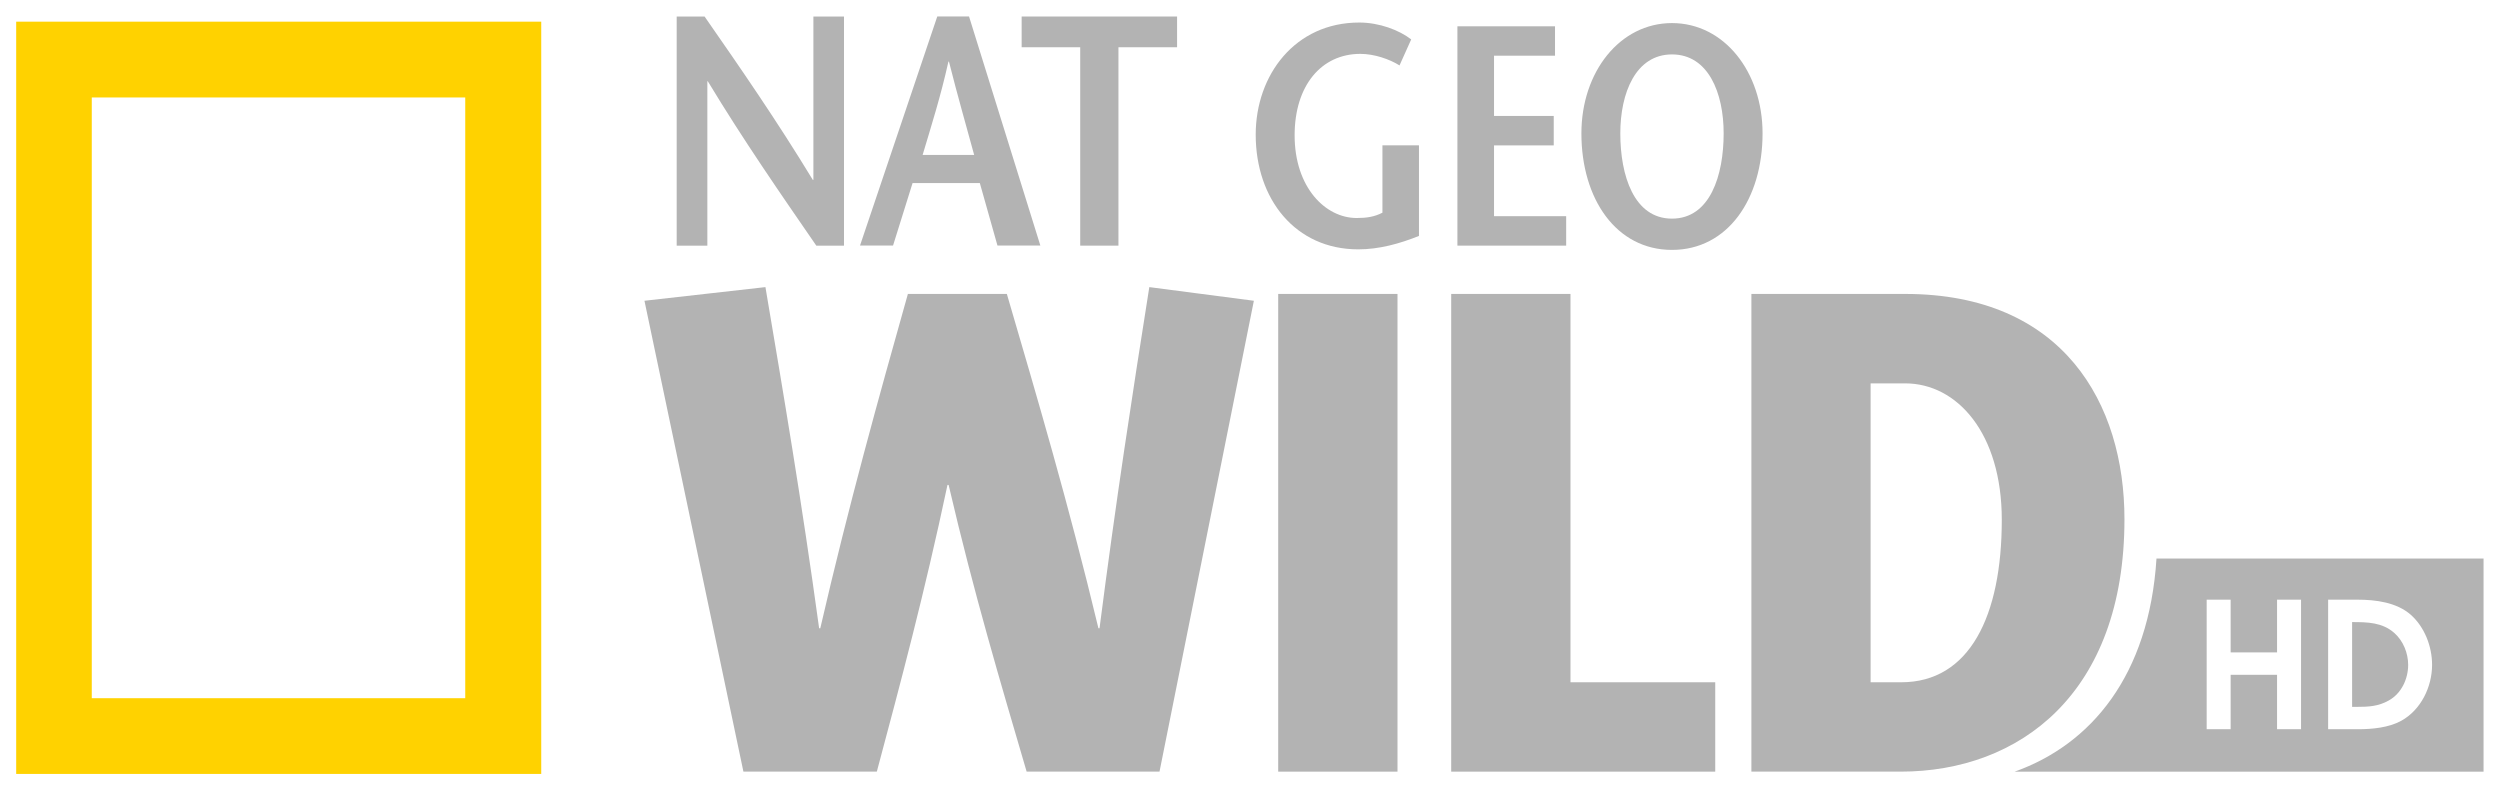 <?xml version="1.0" encoding="UTF-8" standalone="no"?>
<!-- Created with Inkscape (http://www.inkscape.org/) -->

<svg
   xmlns:dc="http://purl.org/dc/elements/1.1/"
   xmlns:cc="http://creativecommons.org/ns#"
   xmlns:rdf="http://www.w3.org/1999/02/22-rdf-syntax-ns#"
   xmlns:svg="http://www.w3.org/2000/svg"
   xmlns="http://www.w3.org/2000/svg"
   xmlns:sodipodi="http://sodipodi.sourceforge.net/DTD/sodipodi-0.dtd"
   xmlns:inkscape="http://www.inkscape.org/namespaces/inkscape"
   width="538.583"
   height="170.16"
   id="svg113359"
   version="1.1"
   inkscape:version="0.91pre3 r13670"
   sodipodi:docname="nat geo wild hd.svg">
  <defs
     id="defs3">
    <clipPath
       clipPathUnits="userSpaceOnUse"
       id="clipPath3603">
      <path
         inkscape:connector-curvature="0"
         d="m 153.033,314.24 36.523,0 0,11.206 -36.523,0 0,-11.206 z"
         id="path3605" />
    </clipPath>
    <clipPath
       clipPathUnits="userSpaceOnUse"
       id="clipPath3591">
      <path
         inkscape:connector-curvature="0"
         d="m 152.733,329.647 c 0,0 -3.998,0 -3.998,-3.999 l 0,-11.611 c 0,0 0,-3.998 3.998,-3.998 l 37.122,0 c 0,0 3.999,0 3.999,3.998 l 0,11.611 c 0,0 0,3.999 -3.999,3.999"
         id="path3593" />
    </clipPath>
  </defs>
  <sodipodi:namedview
     inkscape:document-units="mm"
     id="base"
     pagecolor="#ffffff"
     bordercolor="#666666"
     borderopacity="1.0"
     inkscape:pageopacity="0.0"
     inkscape:pageshadow="2"
     inkscape:zoom="0.98994949"
     inkscape:cx="229.66563"
     inkscape:cy="-7.5499347"
     inkscape:current-layer="layer1"
     showgrid="false"
     units="mm"
     fit-margin-top="1"
     fit-margin-left="1"
     fit-margin-bottom="1"
     fit-margin-right="1"
     inkscape:window-width="1920"
     inkscape:window-height="1017"
     inkscape:window-x="-8"
     inkscape:window-y="-8"
     inkscape:window-maximized="1" />
  <g
     inkscape:label="Layer 1"
     inkscape:groupmode="layer"
     id="layer1"
     transform="translate(-262.201,-287.035)">
    <g
       id="g3553"
       transform="matrix(14.552,0,0,-14.552,427.101,348.889)"
       style="fill:#b3b3b3">
      <path
         inkscape:connector-curvature="0"
         d="m 0,0 c 0.268,-1.586 0.536,-3.162 0.795,-5.051 l 0.017,0 c 0.427,1.849 0.862,3.405 1.297,4.95 l 1.465,0 c 0.452,-1.545 0.912,-3.101 1.356,-4.95 l 0.016,0 C 5.189,-3.162 5.432,-1.586 5.683,0 l 1.548,-0.202 -1.397,-6.971 -1.967,0 c -0.385,1.314 -0.778,2.627 -1.155,4.244 l -0.017,0 C 2.352,-4.546 2,-5.859 1.649,-7.173 l -1.975,0 -1.465,6.971"
         style="fill:#b3b3b3;fill-opacity:1;fill-rule:nonzero;stroke:none"
         id="path3555" />
    </g>
    <path
       inkscape:connector-curvature="0"
       d="m 537.568,453.273 25.699,0 0,-102.914 -25.699,0 0,102.914 z"
       style="fill:#b3b3b3;fill-opacity:1;fill-rule:nonzero;stroke:none"
       id="path3557" />
    <g
       id="g3559"
       transform="matrix(14.552,0,0,-14.552,574.837,350.359)"
       style="fill:#b3b3b3">
      <path
         inkscape:connector-curvature="0"
         d="m 0,0 1.766,0 0,-5.749 2.143,0 0,-1.323 -3.909,0"
         style="fill:#b3b3b3;fill-opacity:1;fill-rule:nonzero;stroke:none"
         id="path3561" />
    </g>
    <g
       id="g3563"
       transform="matrix(14.552,0,0,-14.552,672.629,350.359)"
       style="fill:#b3b3b3">
      <path
         inkscape:connector-curvature="0"
         d="m 0,0 c 2.344,0 3.247,-1.626 3.247,-3.334 0,-2.586 -1.556,-3.738 -3.314,-3.738 l -2.209,0 0,7.072 L 0,0 Z m -0.511,-5.749 0.453,0 c 1.012,0 1.489,0.981 1.489,2.405 0,1.283 -0.661,2.02 -1.431,2.02 l -0.511,0"
         style="fill:#b3b3b3;fill-opacity:1;fill-rule:nonzero;stroke:none"
         id="path3565" />
    </g>
    <g
       id="g3567"
       transform="matrix(14.552,0,0,-14.552,444.026,339.954)"
       style="fill:#b3b3b3">
      <path
         inkscape:connector-curvature="0"
         d="m 0,0 -0.41,0 c -0.537,0.78 -1.075,1.555 -1.606,2.433 l -0.007,0 0,-2.433 -0.454,0 0,3.392 0.413,0 c 0.539,-0.775 1.072,-1.546 1.602,-2.418 l 0.009,0 0,2.418 0.453,0"
         style="fill:#b3b3b3;fill-opacity:1;fill-rule:nonzero;stroke:none"
         id="path3569" />
    </g>
    <g
       id="g3571"
       transform="matrix(14.552,0,0,-14.552,470.962,290.578)"
       style="fill:#b3b3b3">
      <path
         inkscape:connector-curvature="0"
         d="m 0,0 1.056,-3.392 -0.635,0 -0.261,0.925 -0.996,0 -0.289,-0.925 -0.489,0 L -0.47,0 0,0 Z m 0.076,-2.05 c -0.121,0.446 -0.241,0.858 -0.373,1.381 l -0.008,0 C -0.422,-1.192 -0.554,-1.604 -0.687,-2.05"
         style="fill:#b3b3b3;fill-opacity:1;fill-rule:nonzero;stroke:none"
         id="path3573" />
    </g>
    <g
       id="g3575"
       transform="matrix(14.552,0,0,-14.552,494.915,339.954)"
       style="fill:#b3b3b3">
      <path
         inkscape:connector-curvature="0"
         d="m 0,0 0,2.937 -0.867,0 0,0.455 2.301,0 0,-0.455 -0.868,0 0,-2.937"
         style="fill:#b3b3b3;fill-opacity:1;fill-rule:nonzero;stroke:none"
         id="path3577" />
    </g>
    <g
       id="g3579"
       transform="matrix(14.552,0,0,-14.552,567.895,318.344)"
       style="fill:#b3b3b3">
      <path
         inkscape:connector-curvature="0"
         d="m 0,0 0,-1.341 c -0.288,-0.116 -0.591,-0.199 -0.899,-0.199 -0.93,0 -1.518,0.742 -1.518,1.698 0,0.885 0.584,1.66 1.533,1.66 0.296,0 0.592,-0.112 0.769,-0.25 L -0.288,1.183 c -0.146,0.092 -0.373,0.171 -0.58,0.171 -0.577,0 -0.973,-0.468 -0.973,-1.206 0,-0.769 0.454,-1.224 0.919,-1.224 0.146,0 0.265,0.018 0.381,0.079 l 0,0.997"
         style="fill:#b3b3b3;fill-opacity:1;fill-rule:nonzero;stroke:none"
         id="path3581" />
    </g>
    <g
       id="g3583"
       transform="matrix(14.552,0,0,-14.552,597.204,299.033)"
       style="fill:#b3b3b3">
      <path
         inkscape:connector-curvature="0"
         d="m 0,0 -0.903,0 0,-0.892 0.884,0 0,-0.436 -0.884,0 0,-1.048 1.068,0 0,-0.436 -1.61,0 0,3.247 1.445,0"
         style="fill:#b3b3b3;fill-opacity:1;fill-rule:nonzero;stroke:none"
         id="path3585" />
    </g>
    <g
       transform="matrix(14.552,0,0,-14.552,-1961.248,5026.587)"
       id="g3587"
       style="fill:#b3b3b3">
      <g
         id="g3589"
         clip-path="url(#clipPath3591)"
         style="fill:#b3b3b3">
        <g
           id="g3595"
           transform="translate(176.205,323.723)"
           style="fill:#b3b3b3">
          <path
             inkscape:connector-curvature="0"
             d="M 0,0 C 0,0.909 0.569,1.633 1.341,1.633 2.114,1.633 2.682,0.909 2.682,0 2.682,-0.97 2.167,-1.725 1.341,-1.725 0.515,-1.725 0,-0.97 0,0 m 2.106,0 c 0,0.599 -0.227,1.169 -0.765,1.169 -0.537,0 -0.765,-0.57 -0.765,-1.169 0,-0.621 0.2,-1.262 0.765,-1.262 0.565,0 0.765,0.641 0.765,1.262"
             style="fill:#b3b3b3;fill-opacity:1;fill-rule:nonzero;stroke:none"
             id="path3597" />
        </g>
      </g>
    </g>
    <g
       transform="matrix(14.552,0,0,-14.552,-1961.248,5026.587)"
       id="g3599">
      <g
         id="g3601"
         clip-path="url(#clipPath3603)">
        <path
           inkscape:connector-curvature="0"
           d="m 153.033,325.377 7.773,0 0,-11.138 -7.773,0 0,11.138 z m 6.648,-1.122 -5.529,0 0,-8.894 5.529,0 0,8.894 z"
           style="fill:#ffd200;fill-opacity:1;fill-rule:nonzero;stroke:none"
           id="path3607" />
      </g>
    </g>
    <g
       id="g3609"
       transform="matrix(14.552,0,0,-14.552,779.487,442.33)"
       style="fill:#b3b3b3">
      <path
         inkscape:connector-curvature="0"
         d="m 0,0 c -0.184,-0.101 -0.43,-0.124 -0.638,-0.124 l -0.443,0 0,1.918 0.435,0 c 0.267,0 0.578,-0.039 0.788,-0.223 C 0.347,1.389 0.458,1.102 0.458,0.829 0.458,0.503 0.293,0.161 0,0 m -1.482,-0.124 -0.355,0 0,0.806 -0.687,0 0,-0.806 -0.355,0 0,1.918 0.355,0 0,-0.781 0.687,0 0,0.781 0.355,0 0,-1.918 z m -2.14,2.527 c -0.11,-1.736 -0.972,-2.754 -2.1,-3.155 l 6.942,0 0,3.155"
         style="fill:#b3b3b3;fill-opacity:1;fill-rule:nonzero;stroke:none"
         id="path3611" />
    </g>
    <g
       id="g3613"
       transform="matrix(14.552,0,0,-14.552,778.017,423.397)"
       style="fill:#b3b3b3">
      <path
         inkscape:connector-curvature="0"
         d="m 0,0 c -0.179,0.158 -0.399,0.161 -0.625,0.161 l 0,-1.255 0.075,0 c 0.171,0 0.314,0.008 0.467,0.094 0.187,0.103 0.288,0.318 0.288,0.528 C 0.205,-0.298 0.132,-0.117 0,0"
         style="fill:#b3b3b3;fill-opacity:1;fill-rule:nonzero;stroke:none"
         id="path3615" />
    </g>
  </g>
</svg>
